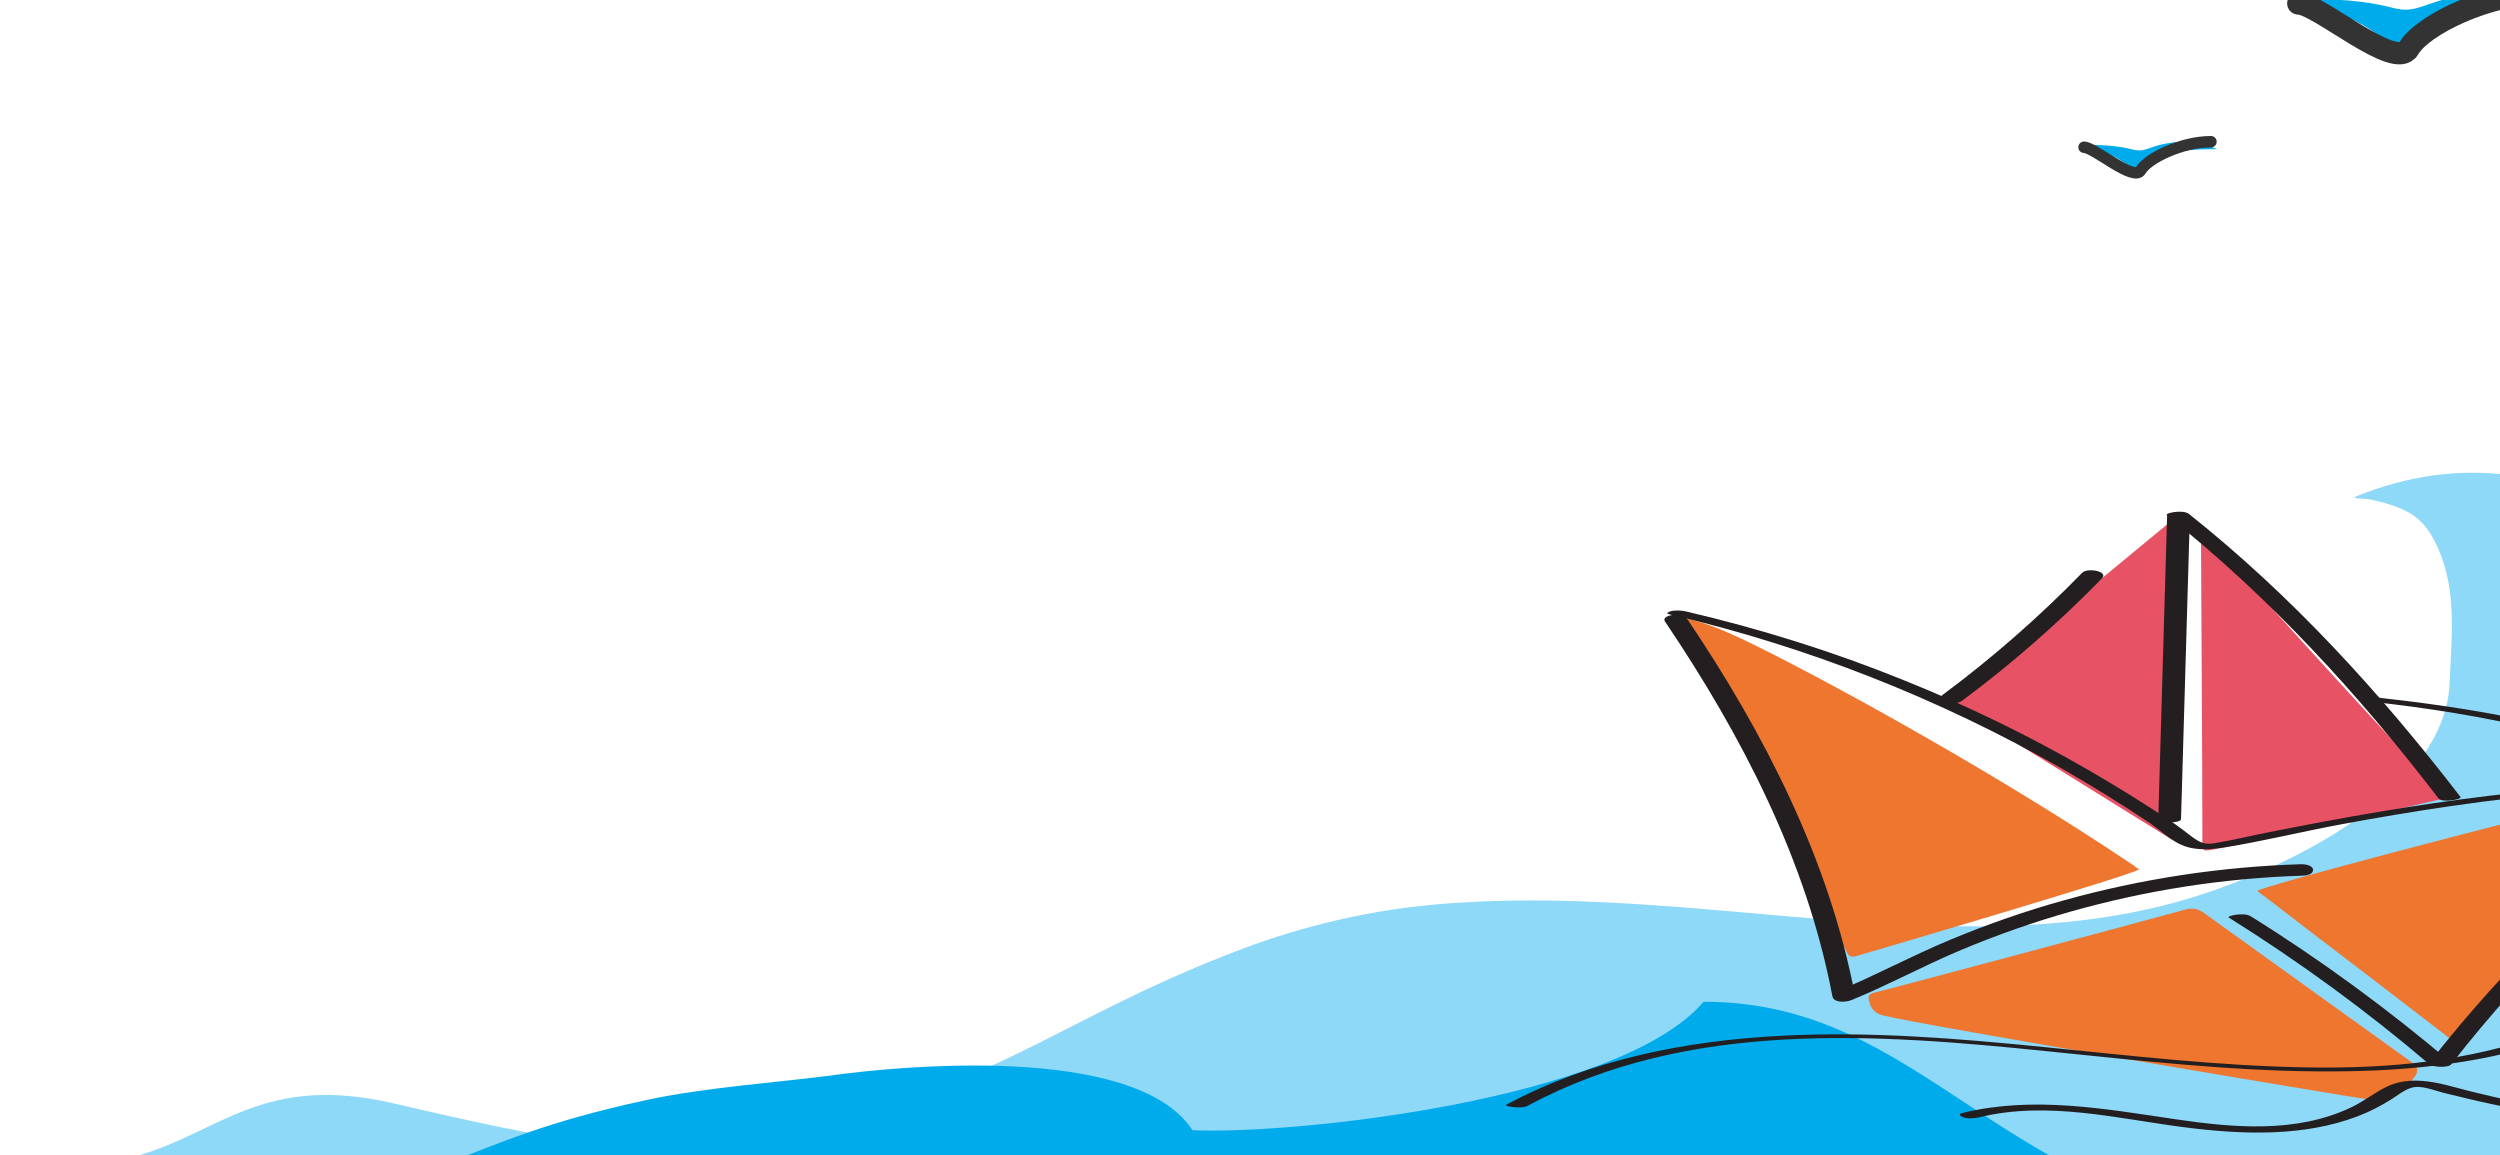 <?xml version="1.0" encoding="UTF-8"?>
<svg xmlns="http://www.w3.org/2000/svg" width="342" height="158" viewBox="0 0 342 158" fill="none">
  <path d="M100.608 155.798C86.33 157.994 76.994 156.347 53.888 150.951C36.174 146.814 30.098 154.816 19.15 157.994C12.573 159.904 2.106 160.812 -4.418 161.465C61.921 161.465 145.639 160.97 207.327 176.689C269.015 192.408 360.358 166.964 367.034 161.465C373.709 155.966 383.971 149.94 379.263 142.348C361.639 147.549 362.957 139.2 362.957 139.2C370.437 127.807 377.632 120.983 377.632 106.055C377.632 77.663 350.776 56.193 322.194 67.962C321.552 68.227 323.568 68.177 324.246 68.328C325.011 68.498 325.634 68.644 326.298 68.834C330.144 69.933 331.89 71.366 333.495 74.934C336.158 80.851 335.345 87.116 335.126 93.264C334.553 109.303 310.25 120.03 297.342 123.513C281.952 127.666 265.608 127.042 249.832 125.79C231.9 124.367 213.999 122.099 195.997 123.766C187.143 124.586 178.244 126.672 169.936 129.81C142.07 140.337 135.571 150.419 100.608 155.798Z" fill="#8ED8F8"></path>
  <path d="M29.689 165.049C15.415 166.312 -4.611 165.768 -27.711 162.665C-45.42 160.287 -51.494 164.887 -62.439 166.715C-69.014 167.813 -79.477 168.335 -86 168.71C-7.837 197.083 74.17 160.656 239.099 177.863C249.623 177.863 312.869 168.71 312.869 168.71C273.172 164.375 263.262 137.042 233.059 137.042C221.526 150.511 176.887 155.243 163.133 154.615C155.207 142.488 121.91 146.009 114.357 147.036C106.804 148.063 96.609 148.707 88.304 150.511C60.446 156.563 64.641 161.957 29.689 165.049Z" fill="#00ABEC"></path>
  <path d="M308.935 121.775C314.814 119.689 359.765 108.119 365.202 107.108C366.34 106.918 367.478 106.728 368.679 106.665C369.754 106.602 370.133 107.107 370.133 108.119C370.133 108.941 369.691 109.7 369.248 110.332C368.3 111.659 338.017 140.236 336.562 141.627C335.677 142.448 335.677 142.448 334.729 141.753C328.344 136.822 321.895 131.89 315.51 127.022C313.613 125.568 311.653 124.051 309.756 122.597C309.44 122.407 308.682 121.901 308.935 121.775Z" fill="#EE762F"></path>
  <path d="M334.792 109.131C332.959 109.573 331.442 109.889 329.861 110.269C320.82 112.292 311.843 114.252 302.802 116.211C302.486 116.275 302.233 116.338 301.917 116.338C301.475 116.401 301.285 116.148 301.285 115.706C301.285 114.821 301.285 113.999 301.285 113.114C301.285 103.314 301.095 78.089 301.095 73.157C301.095 72.841 301.475 72.715 301.664 72.968C305.205 77.014 324.55 98.636 334.792 109.131Z" fill="#E85265"></path>
  <path d="M296.733 71.514C296.922 71.387 297.239 71.514 297.239 71.767C297.239 71.767 297.239 114.694 297.239 114.757C297.239 114.821 297.175 114.884 297.049 114.821C296.733 114.631 266.892 96.107 266.892 96.107C266.892 96.107 293.635 74.106 296.733 71.514Z" fill="#E85265"></path>
  <path d="M330.493 147.064C330.809 146.558 330.683 145.926 330.24 145.547C326.384 142.765 308.998 130.31 301.474 124.873C300.652 124.304 299.957 124.178 298.945 124.431C289.462 127.023 257.535 135.558 256.334 135.811C255.638 136 255.512 136.316 255.702 137.012C255.954 138.023 256.523 138.655 257.598 138.908C262.403 140.173 321.263 150.035 324.803 150.541C326.257 150.731 327.079 150.604 328.47 149.403C328.47 149.34 329.734 148.202 330.493 147.064Z" fill="#EE762F"></path>
  <path d="M291.928 118.424C271.001 104.326 243.753 89.722 236.293 86.497C234.839 85.865 233.321 85.296 231.741 84.854C231.425 84.79 231.045 84.474 230.729 84.79C230.35 85.106 230.603 85.549 230.729 85.928C230.982 86.561 231.172 87.13 231.488 87.762C232.31 89.342 233.195 90.86 234.017 92.44C239.643 103.314 252.477 129.931 252.604 130.184C252.92 130.879 253.236 131.005 254.058 130.753C255.702 130.31 292.497 119.436 292.623 118.93C292.37 118.74 292.118 118.614 291.928 118.424Z" fill="#EE762F"></path>
  <path d="M209.009 151.255C230.879 139.488 256.56 141.394 280.396 143.844C292.587 145.084 304.807 146.475 317.058 146.566C327.766 146.657 338.565 145.78 348.789 142.392C354.022 140.637 359.104 138.459 363.883 135.707C368.088 133.287 372.292 130.322 375.045 126.269C375.136 126.118 373.593 125.997 373.502 125.997C373.139 125.997 372.201 125.906 371.959 126.269C369.419 129.99 365.637 132.742 361.826 135.011C357.47 137.643 352.812 139.73 348.063 141.454C337.657 145.205 326.737 146.203 315.757 146.022C291.649 145.659 267.813 140.426 243.644 141.696C230.637 142.362 217.6 144.933 206.045 151.134C205.742 151.285 207.073 151.466 207.134 151.466C207.678 151.497 208.495 151.557 209.009 151.255Z" fill="#231F20"></path>
  <path d="M270.717 152.858C280.124 150.529 289.743 153.07 299.121 154.249C306.864 155.217 315.152 155.52 322.533 152.707C324.136 152.102 325.649 151.315 327.101 150.408C327.948 149.863 328.795 149.168 329.793 148.835C331.154 148.381 332.848 149.137 334.179 149.47C338.625 150.589 343.102 151.618 347.64 152.253C355.232 153.342 363.52 153.675 370.689 150.529C374.259 148.956 378.13 146.596 380.732 143.632C383.091 140.91 384.15 136.282 380.732 133.892C380.218 133.529 379.401 133.589 378.826 133.62C378.705 133.62 377.404 133.862 377.737 134.104C381.034 136.403 380.006 140.819 377.737 143.42C375.408 146.112 371.99 148.26 368.784 149.773C361.131 153.402 352.358 152.344 344.343 150.741C342.225 150.317 340.138 149.833 338.051 149.319C335.843 148.774 333.604 148.018 331.305 147.867C329.732 147.746 328.099 147.927 326.647 148.593C324.893 149.41 323.38 150.68 321.626 151.497C314.094 155.066 305.503 154.28 297.517 153.1C287.898 151.678 278.098 149.894 268.478 152.253C267.873 152.404 268.055 152.586 268.478 152.797C269.114 153.1 270.142 152.979 270.717 152.858Z" fill="#231F20"></path>
  <path d="M228.49 84.072C247.244 88.458 265.302 95.567 282.03 105.125C286.144 107.485 290.167 109.965 294.099 112.597C295.612 113.625 297.064 115.108 298.818 115.743C300.542 116.378 302.599 116.197 304.354 115.924C309.556 115.077 314.729 113.807 319.901 112.839C325.014 111.871 330.156 111.024 335.298 110.268C347.156 108.544 359.104 107.515 371.082 107.787C371.203 107.787 372.807 107.545 372.565 107.424C357.924 100.497 341.892 97.261 325.891 95.506C325.467 95.446 324.076 95.264 323.773 95.597C323.471 95.93 323.864 95.93 324.318 95.99C339.835 97.684 355.353 100.86 369.57 107.576C370.054 107.455 370.568 107.334 371.052 107.213C350.634 106.759 330.398 109.844 310.434 113.837C307.953 114.321 305.473 114.926 302.962 115.35C301.601 115.592 300.875 115.229 299.786 114.412C299.03 113.837 298.304 113.262 297.517 112.718C293.585 110.056 289.562 107.576 285.478 105.216C277.462 100.588 269.114 96.535 260.523 93.086C250.843 89.154 240.861 86.038 230.667 83.649C230.062 83.498 229.064 83.437 228.459 83.649C228.036 83.83 227.885 83.951 228.49 84.072Z" fill="#231F20"></path>
  <path d="M296.459 70.521C310.554 81.743 322.654 94.962 333.604 109.239C334.088 109.844 336.841 109.36 336.599 109.027C325.618 94.75 313.549 81.531 299.453 70.309C298.969 69.946 298.122 69.976 297.547 70.037C297.426 70.037 296.096 70.249 296.459 70.521Z" fill="#231F20"></path>
  <path d="M296.459 70.611C296.065 84.435 295.642 98.259 295.249 112.052C295.219 112.627 298.334 112.688 298.364 112.052C298.758 98.229 299.181 84.405 299.574 70.611C299.574 70.037 296.489 70.006 296.459 70.611Z" fill="#231F20"></path>
  <path d="M268.448 95.839C275.254 90.787 281.606 85.191 287.535 79.142C288.533 78.144 285.538 77.629 284.843 78.355C278.944 84.405 272.562 90.001 265.756 95.052C265.181 95.476 265.907 95.99 266.3 96.111C266.996 96.323 267.873 96.263 268.448 95.839Z" fill="#231F20"></path>
  <path d="M227.763 85.01C238.229 100.528 247.153 117.709 250.662 136.251C250.843 137.28 252.628 137.098 253.324 136.796C258.405 134.709 263.215 132.077 268.267 129.96C273.167 127.903 278.188 126.148 283.3 124.696C293.585 121.793 304.202 120.129 314.88 119.796C315.334 119.796 316.423 119.675 316.423 119.01C316.423 118.374 315.303 118.223 314.88 118.223C303.839 118.556 292.889 120.22 282.272 123.184C277.039 124.636 271.866 126.451 266.845 128.538C261.521 130.746 256.469 133.499 251.115 135.707C251.993 135.888 252.87 136.07 253.777 136.251C250.238 117.558 241.315 100.255 230.758 84.587C230.153 83.709 227.158 84.103 227.763 85.01Z" fill="#231F20"></path>
  <path d="M304.928 125.543C314.547 131.563 323.713 138.248 332.334 145.598C332.787 145.992 334.935 146.113 335.328 145.598C345.976 131.956 358.499 119.887 372.474 109.693C372.837 109.421 371.445 109.27 371.385 109.239C370.84 109.209 369.963 109.149 369.479 109.481C355.504 119.675 342.981 131.775 332.334 145.387C333.332 145.387 334.33 145.387 335.328 145.387C326.677 138.066 317.542 131.351 307.923 125.362C307.409 125.029 306.592 125.059 306.017 125.12C305.896 125.12 304.596 125.332 304.928 125.543Z" fill="#231F20"></path>
  <path d="M328.974 8.615C330.839 5.16 334.458 2.966 338.243 1.979C342.027 0.992 345.975 0.992 349.869 0.992C344.495 -1.312 338.352 -1.531 332.813 0.388C331.661 0.772 330.51 1.266 329.303 1.321C328.371 1.375 327.439 1.101 326.561 0.882C324.203 0.333 321.845 0.059 319.432 -0.05C318.17 -0.05 314.715 -0.599 314.222 0.992C315.428 1.375 316.909 1.211 318.225 1.485C319.651 1.814 321.077 2.308 322.393 2.966C324.971 4.282 327.329 6.202 328.974 8.615Z" fill="#00ABEC"></path>
  <path d="M314.407 0.47C317.113 0.47 327.704 9.787 329.514 6.635C331.324 3.484 340.351 -1 348.214 -1" stroke="#333333" stroke-width="3.054" stroke-linecap="round"></path>
  <path d="M292.576 24.324C293.533 22.55 295.392 21.424 297.335 20.917C299.278 20.41 301.306 20.41 303.305 20.41C300.545 19.227 297.391 19.114 294.547 20.1C293.955 20.297 293.364 20.551 292.744 20.579C292.266 20.607 291.787 20.466 291.336 20.354C290.125 20.072 288.914 19.931 287.675 19.875C287.028 19.875 285.253 19.593 285 20.41C285.62 20.607 286.38 20.523 287.056 20.663C287.788 20.832 288.52 21.086 289.196 21.424C290.52 22.1 291.731 23.085 292.576 24.324Z" fill="#00ABEC"></path>
  <path d="M285.096 20.142C286.485 20.142 291.924 24.926 292.853 23.308C293.782 21.69 298.418 19.387 302.456 19.387" stroke="#333333" stroke-width="1.568" stroke-linecap="round"></path>
</svg>
